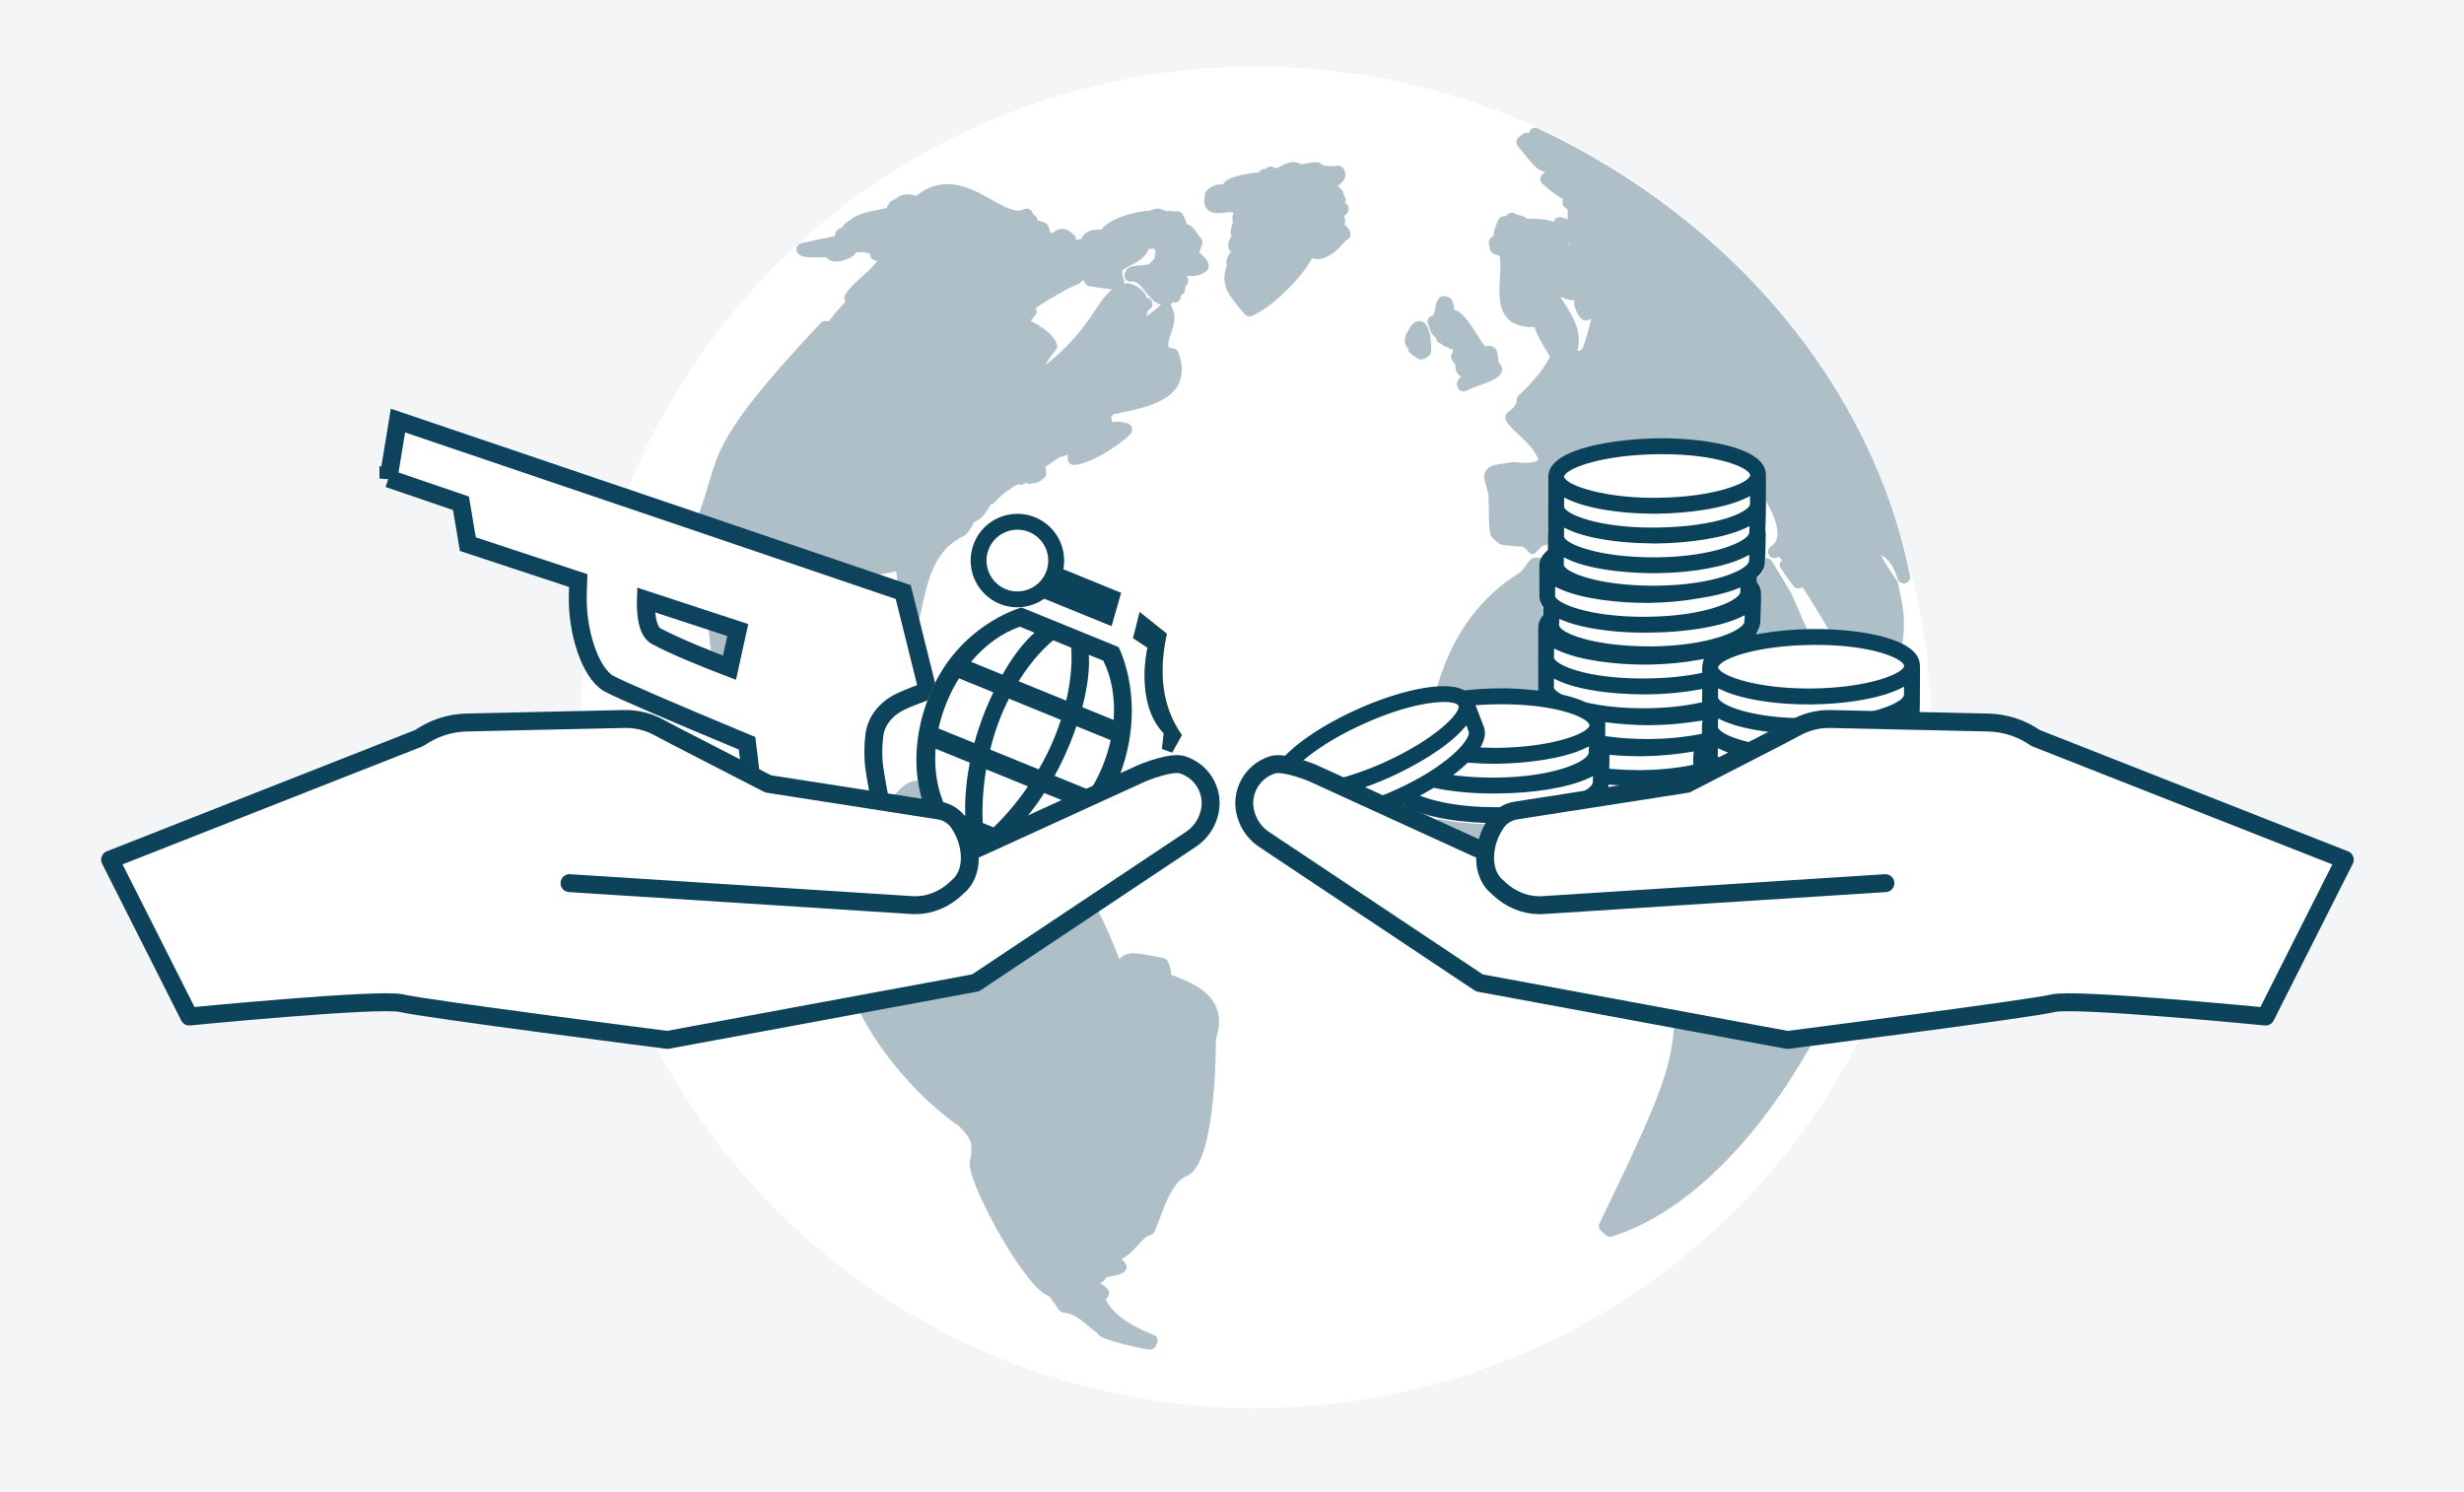 <?xml version="1.0" encoding="UTF-8"?>
<svg id="Ebene_2" data-name="Ebene 2" xmlns="http://www.w3.org/2000/svg" viewBox="0 0 1920 1162.507">
  <defs>
    <style>
      .cls-1 {
        fill: #0b425b;
      }

      .cls-2, .cls-3, .cls-4 {
        fill: #fff;
      }

      .cls-3 {
        stroke: #0d425b;
        stroke-linecap: round;
        stroke-linejoin: round;
      }

      .cls-3, .cls-4 {
        stroke-width: 13.969px;
      }

      .cls-5 {
        fill: #aebfc7;
      }

      .cls-6 {
        fill: #f3f5f7;
      }

      .cls-7 {
        fill: #0d425b;
      }

      .cls-4 {
        stroke: #0d435c;
        stroke-miterlimit: 10;
      }

      .cls-8 {
        fill: #fac102;
      }
    </style>
  </defs>
  <rect class="cls-6" x="-19.459" y="-25.778" width="1953.011" height="1210.303"/>
  <g>
    <ellipse class="cls-2" cx="978.608" cy="574.642" rx="526.682" ry="522.755"/>
    <g>
      <path class="cls-5" d="M673.181,638.279c.79-1.272.009-2.012-.576-2.401-1.178-.776-3.493-1.643-6.743-.727-2.196-4.271-4.695-8.289-7.276-12.09-3.471-5.1-6.767-9.947-8.784-15.357l-.427-5.778c-1.105-16.036-2.327-34.011-21-42.039,7.116-11.789,22.086-38.684,16.501-47.584-.776-1.241-2.055-2.075-3.51-2.269-10.975-1.59-16.114,6.341-19.914,12.08-4.169,6.302-6.263,8.474-10.451,7.737-.621-.213-14.776-4.945-16.075-24.161.427-.776.95-1.784,1.648-3.102,30.385-58.307,42.679-61.778,45.917-61.546,2.017.194,4.072,3.219,5.643,8.299.524,1.648,2.443,3.044,4.13,3.471l2.753.388c1.28.097,2.424-.058,3.452-.795,2.036-1.105,12.313-2.598,19.119-3.587,9.889-1.435,16.346-2.463,20.573-3.665,1.377,4.789,1.881,14.116-3.296,31.548-.795,2.715-.291,4.44.601,5.546.582,2.133,1.532,7.33,2.172,10.936,2.327,12.759,2.792,14.931,5.235,16.521,1.163.737,2.676.95,3.994.679,1.687-.427,3.044-1.687,3.548-3.355,2.85-9.152,4.828-18.692,6.748-27.942,5.391-26.041,10.49-50.629,34.108-61.565.504-.233.989-.562,1.396-.97,2.889-2.85,4.809-6.283,6.399-9.87.524-.097,1.066-.271,1.551-.543,4.596-2.56,6.399-4.111,11.169-12.759,1.144-.175,2.211-.756,2.986-1.668,5.934-6.903,13.612-11.712,17.645-13.942.039-.019.097-.058.136-.078.446-.097,1.066-.233,1.183-.233,1.609.621,3.529.271,4.906-.853.194-.155.427-.33.698-.485,1.125.795,2.482,1.144,3.82.873,5.992-1.105,6.884-1.357,10.335-4.382,1.105-.97,1.726-2.366,1.687-3.839,0-.058-.116-2.366-.116-2.424,0-.834-.213-1.648-.601-2.346,2.346-1.726,5.934-4.227,10.839-7.601.175-.019.349-.058.524-.097,1.765-.407,4.014-1.105,6.476-1.92-.233.795-.33,1.648-.388,2.676-.097,1.435.427,2.831,1.435,3.839,1.028,1.008,2.521,1.648,3.839,1.435,13.981-.931,38.258-17.781,43.823-24.374,1.086-1.299,1.416-3.044.931-4.654-.504-1.609-1.784-2.87-3.413-3.335-3.568-.989-7.213-2.017-11.886-.737-.213-1.066-.465-2.424-.814-4.208-.019-.116-.039-.233-.078-.349.776-.582,1.551-1.241,2.366-1.958,20.709-4.091,41.845-8.493,49.698-22.377,3.917-6.942,4.072-15.551.465-25.557-.582-1.609-1.939-2.792-3.607-3.161l-4.014-.853c-.795-3.064.213-6.36,1.823-11.014,2.094-6.05,4.693-13.573.136-21.446-.175-.291-.368-.562-.582-.795.659-.524,1.144-1.202,1.454-1.939,1.26.427,2.637.349,3.839-.252,1.26-.621,2.191-1.745,2.579-3.102.194-.756.368-1.512.524-2.288,1.803-.717,3.044-2.463,3.122-4.44.034-1.018.036-1.59.063-2.448,1.023-.713,1.828-1.702,2.089-3.001,0-.019.019-.058.019-.097.271-1.202.175-2.618-.368-3.665-.31-.616-1.033-.843-1.571-1.289.616,0,1.239.015,1.9.048,4.421.116,9.831.31,14.64-4.033,1.512-1.357,2.036-3.51,1.319-5.429-1.202-3.18-1.706-4.033-7.485-9.249.582-.504,1.047-1.163,1.338-1.92.252-.679.368-1.396.31-2.114.524-.582.911-1.28,1.125-2.075.446-1.765-.097-3.645-1.435-4.886-.873-.795-1.648-1.997-2.501-3.258-1.435-2.191-3.083-4.654-5.856-6.535-.717-.465-1.512-.737-2.346-.814-.058-.213-.136-.446-.194-.659-.717-2.327-1.512-4.945-3.316-7.368-.834-1.125-2.075-1.842-3.452-1.978-1.066-.175-2.249-.078-3.393.136-.446-.194-.931-.31-1.416-.368-.679-.097-2.346-.213-4.673.058-.504-.407-1.105-.717-1.765-.911l-3.199-.931c-.853-.252-1.765-.271-2.656-.058-1.648.427-3.665,1.008-5.875,1.842-.562-.194-1.163-.213-1.784-.233-.291.019-26.817,3.432-34.884,14.756-8.357-.31-11.072,1.183-14.349,4.828-.524.582-.795,1.28-.873,2.036-2.036.853-3.51,1.028-4.634.873.058-1.416-.485-2.85-1.59-3.859-3.626-3.393-6.961-5.003-10.258-4.479-2.501.271-4.402,1.512-5.895,3.006h-2.463c.019-.407-.019-.834-.116-1.241-.213-1.008-.601-2.385-.911-3.393-.388-1.241-1.241-2.307-2.404-2.928-2.133-1.144-4.324-1.629-6.302-1.997,0-.368-.039-.776-.116-1.144-.388-1.784-1.687-3.161-3.355-3.684-.155-1.551-1.028-2.928-2.346-3.742-1.493-.911-3.335-.989-4.867-.194-6.147,3.219-14.911-1.726-24.994-7.407-15.726-8.823-36.842-20.728-58.753-3.044-7.31-2.249-11.324-.814-14.33.931-.659.388-1.222.892-1.629,1.512-3.277.97-4.673,2.075-6.612,5.74-.233.446-.388.892-.485,1.377-21.388,3.975-23.366,4.983-32.557,12.255-.853.679-1.435,1.59-1.706,2.579-1.008.446-1.997.911-3.006,1.377-1.319.621-2.307,1.803-2.676,3.219-.213.737-.233,1.512-.078,2.269-4.44,1.008-12.235,2.656-26.371,5.604-2.036.427-3.568,2.094-3.878,4.15-.291,2.055.717,4.091,2.56,5.08,2.172,1.202,4.479,2.501,20.36,1.648.136.271.48.354.664.596.305.398.621.635,1.033.931.364.267.548.713.979.877,8.183,3.025,15.997-1.551,18.964-3.684.853-.601,1.474-1.454,1.803-2.424.155-.058.33-.116.485-.175.717.233,1.551.291,2.307.136,2.133-.407,4.402.155,7.039.756.388.097.776.175,1.183.271-.097.814,0,1.668.33,2.482.756,1.803,2.501,3.006,4.46,3.064.271,0,.543.019.814.019-3.044,4.479-7.213,8.183-11.576,12.061-4.673,4.15-9.521,8.454-13.263,14.019-1.125,1.668-1.144,3.839-.019,5.526.019.019.039.058.058.097-4.634,5.138-9.482,10.762-13.166,15.609l-1.26-.291c-1.765-.465-3.548.136-4.751,1.416-73.723,78.299-79.21,97.088-87.51,125.534-3.044,10.413-6.476,22.202-13.922,38.956-.427.97-.543,2.055-.31,3.083.97,4.382-.776,15.784-2.172,24.956-2.501,16.521-3.665,25.343-.349,29.764,1.105,1.474,2.715,2.424,4.499,2.656,2.249.194,4.324-.95,5.216-2.986,4.945-11.712,6.554-24.122,8.105-36.125.136-1.008.271-2.017.388-3.025-.058.911-.116,1.842-.175,2.753-3.665,53.111-8.222,119.194,66.161,153.651,7.931,5.391,8.338,14.019,8.823,24.025.543,11.033,1.144,23.56,13.147,31.742.853.582,1.823.873,2.792.873h.039c.213,1.008.737,1.92,1.512,2.637l2.152,1.842c.931.795,2.094,1.222,3.277,1.222.717,0,1.435-.155,2.094-.465,2.967-1.396,5.778-3.025,8.59-4.673l3.141-1.794c.63.431.934.886,2.074.535,1.009-.834,5.967-8.556,5.967-8.556ZM842.728,219.136c.015-.029.053-.029.068-.058.621-.136,1.28-.31,1.997-.504.019.271.058.562.136.834.485,1.939,2.094,3.393,4.072,3.684,9.288,1.396,14.388,2.172,17.568,2.346-5.41,4.479-9.909,11.363-13.612,17.025-13.825,21.349-28.659,34.67-38.451,41.961,3.083-5.255,6.399-9.579,8.144-11.731,1.144-1.416,1.435-3.355.717-5.042-3.102-7.388-11.828-13.302-20.283-17.51,1.377-1.609,2.288-2.773,3.742-4.673.892-1.144,1.086-2.695.795-4.091-.097-.465-.271-.931-.504-1.357,10.956-7.562,27.632-16.87,32.731-18.44.046-.015.058-.073.104-.087,1.277-.407,2.179-1.183,2.775-2.356ZM900.579,196.818c-.853,1.28-1.047,2.85-.601,4.247-1.629,1.551-3.258,3.18-4.751,4.983-15.512,1.551-15.9,1.726-17.975,5.158-.063.107-.044.233-.097.339-.058.092-.119.15-.175.242-.291.465-.524.95-.64,1.319v.039c-.795,2.637.698,5.391,3.316,6.186.465.136.95.213,1.435.213.465,0,.865-.242,1.304-.368,3.815.674,6.413,3.267,9.865,7.717,3.141,4.053,6.632,8.551,12.235,10.684-4.091,3.781-8.028,6.845-11.305,8.861.32-1.377.923-2.991,1.546-4.697,1.314-.616,2.414-1.512,2.913-2.749.233-.582.33-.795.33-1.435.078-.698-.019-1.668-.233-2.346-.635-1.939-2.504-3.083-4.474-3.199-.039-.994-.276-1.978-.916-2.812-4.46-5.817-9.812-8.493-14.892-8.454-.618.039-1.217.097-1.801.199.187-.524.424-1.033.424-1.614,0-1.096-.562-1.983-1.163-2.807-.16-.528-.33-2.497-.543-5.744,1.803-1.357,3.994-2.521,6.302-3.723,5.235-2.773,11.557-6.127,14.717-13.244,1.454.116,2.831.175,4.169.058.097.407.213.795.368,1.125l.776,1.629c-.039.058-.097.136-.136.194ZM893.269,232.652l-.07.204c.01-.073.012-.141.017-.213.017.005.039.005.053.01ZM895.15,240.854c-.053.053-.092.029-.145.078.024-.063.029-.102.053-.17l.092.092Z"/>
      <path class="cls-5" d="M1048.238,171.591c-.136-.776-.407-1.668-.989-2.579.213-.291.446-.621.64-.97.039-.078.078-.155.116-.252,1.435-.95,2.288-2.075,2.753-4.111.271-1.28.058-2.598-.621-3.704-.562-.916-1.246-1.362-1.966-1.832.359-.873.519-1.828.414-2.724-.078-.621-.252-1.222-.562-1.765-.078-.145-.32-.349-.475-.553-.662-3.112-1.532-5.701-4.043-7.01-.291-.407-.64-.873-1.086-1.338,2.54-1.765,5.371-4.014,5.895-7.562.233-1.532.078-3.897-1.9-6.36-1.338-1.629-3.568-2.23-5.526-1.532-.116.039-.233.078-.349.136-1.726.252-6.612-.097-9.366-.427-3.277-3.258-5.022-3.316-17.374-.911-5.41-3.742-11.13-.911-14.989,1.008-3.393,1.687-5.042,2.307-5.895,1.609-1.687-1.202-3.917-1.241-5.643-.116-.427.291-.795.621-1.105,1.008-2.269-.039-3.859.659-4.867,2.579-9.346.989-26.119,3.568-28,9.404-4.188.136-9.792.446-13.787,6.011-.97,1.338-1.163,3.025-.659,4.518-.175.427-.271.873-.33,1.338-.407,4.091,1.125,6.554,2.463,7.892,3.529,3.471,8.765,2.928,13.884,2.346,1.9-.213,5.313-.582,6.302.155-1.241,3.432-1.047,5.914-.388,7.64-.368.64-.737,1.338-1.008,2.152-.233.659-.31,1.357-.252,2.036-.737,2.036-.795,4.033-.097,5.798.058.194.155.388.233.562-2.133,3.18-3.471,7.019-1.861,10.296.291.582.717,1.241,1.338,1.842-3.296,4.693-3.956,6.884-3.413,9.986.039.271.116.543.213.795-5.158,15.454.756,22.396,13.922,37.85.97,1.125,2.346,1.745,3.781,1.745.562,0,1.144-.097,1.687-.291,11.77-4.266,37.249-26.759,47.119-45.025,11.285,3.665,21.756-8.551,26.138-13.748.465-.194.931-.446,1.377-.717,1.842-1.125,2.734-3.316,2.23-5.391-.485-1.958-1.144-3.374-4.557-6.476.485-1.125.737-2.366.601-3.316Z"/>
      <path class="cls-5" d="M1170.457,287.856c.019-1.609-.524-3.665-2.812-5.391-.252-6.573-.776-10.374-4.324-12.274-2.114-1.105-4.227-.834-6.069-.175-1.9-2.307-4.305-6.108-6.36-9.346-5.74-9.017-11.188-17.568-17.994-19.41.097-2.889-.407-5.914-2.114-8.066-.601-.737-1.416-1.319-2.327-1.609l-1.881-.621c-2.036-.698-4.382.078-5.623,1.881-1.861,2.676-2.346,5.74-2.734,8.202-.601,3.897-.911,4.499-2.521,5.061-1.493.504-2.656,1.687-3.141,3.199-.485,1.493-.213,3.141.717,4.421.233.33.465,1.125.698,1.9.504,1.745,1.202,4.15,3.219,6.205.485.504,1.066.873,1.687,1.125.136,1.028.407,1.939.853,2.676.756,1.202,2.075,2.075,3.49,2.366.64.989,1.493,1.571,2.831,2.075.543.213,1.125.31,1.687.31.64.64,1.435,1.163,2.424,1.532.698.233,1.377.368,2.055.368-.019.892-.061,1.672-.131,2.298-.822.902-1.42,1.973-1.42,3.248,0,.776.194,1.551.562,2.249.015.029.051.048.065.078.012.024-.002.053.012.078.911,1.842,1.803,2.967,2.87,3.704-.446,3.122.233,5.681,2.036,7.679.543.582,1.222,1.163,2.114,1.648-3.277,4.169-3.316,5.197-2.831,7.795.31,1.668,1.512,3.006,3.083,3.645.582.233,1.202.349,1.823.349,1.047,0,2.094-.31,2.967-.931.97-.659,5.138-2.172,8.183-3.277,12.042-4.382,18.848-7.136,18.906-12.992Z"/>
      <path class="cls-5" d="M1108.679,250.859c-1.125-.524-4.809-1.842-8.319,2.152-.078.058-.136.116-.194.175,0,0-.136.175-.349.465-.621.853-1.92,2.734-3.044,5.003-.524.562-.892,1.241-1.105,2.017-.097.368-.175.737-.213,1.066-.95,2.812-1.26,5.759.291,7.931.31.446.698.853,1.125,1.163.136,1.357.504,2.598,1.241,3.49.465.582,1.086,1.047,1.745,1.357.465.873,1.105,1.416,2.133,1.997.368.194.737.349,1.125.465.679.756,1.551,1.357,2.734,1.706.582.175,1.163.252,1.706.252,2.075,0,3.781-1.125,4.964-2.211,1.28-.659,2.269-1.842,2.618-3.296.058-.175,1.105-20.089-6.457-23.734Z"/>
      <path class="cls-5" d="M1198.437,100.078c-2.211-1.008-4.848-.31-6.224,1.706-.388.601-.659,1.241-.776,1.9-1.512-.524-3.219-.291-4.537.659l-3.18,2.366c-1.086.795-1.803,1.997-1.978,3.335-.175,1.338.194,2.695,1.047,3.762,12.895,16.152,14.62,18.305,20.864,20.341.116.233.213.446.33.659-1.26.349-2.366,1.163-3.044,2.366-1.105,2.017-.698,4.537,1.008,6.089,6.632,6.05,11.557,9.501,16.249,11.945-.194.291-.349.621-.465.97-.737,2.133.058,4.479,1.939,5.74.504.33,1.047.698,1.629,1.047,0,.039.019.078.019.136.427,1.474.349,3.219.271,5.235-.019.834-.058,1.706-.058,2.618-1.745-.853-3.587-1.435-5.294-1.687-2.307-.368-4.421.892-5.274,2.947-.097.194-.155.388-.213.582-7.737-2.482-16.424-2.521-20.399-2.249-2.385-1.629-5.604-3.006-8.629-3.258-1.047-1.086-2.579-1.668-4.053-1.512-1.668.155-3.161,1.163-3.936,2.637h-1.745c-2.017,0-3.859,1.222-4.615,3.122-2.812,7.019-3.684,9.172-3.548,12.313-.465.31-.95.621-1.493.97-1.726,1.125-2.598,3.199-2.152,5.216.252,1.183.562,2.812.756,4.014.31,1.784,1.532,3.258,3.238,3.859,1.319.485,2.967,1.066,4.518,1.629.776,4.731.427,10.762.097,16.598-.698,12.177-1.435,24.762,6.496,32.576,4.654,4.576,11.421,6.418,20.632,6.263.853,4.169,3.18,8.726,11.886,22.997-2.831,5.507-9.133,16.017-24.335,30.172-1.028.931-1.59,2.385-1.59,3.762q.019,4.363-6.942,9.424c-2.133,1.532-2.695,4.46-1.28,6.67,2.792,4.382,6.554,7.814,10.219,11.13,5.022,4.537,13.584,13.497,14.806,19.237-5.304,4.547-18.31.736-22.354,2.084-5.115,1.705-19.1-.252-19.891,11.177-.129,1.861,3.256,11.902,3.41,14.208.564,8.429-.189,23.49,1.516,30.689.477,2.014,6.923,7.788,8.979,8.06,5.396.69,10.287,1.14,14.713,1.347,4.426.207,5.924,6.224,9.46,5.938,2.06-.167,6.439-6.471,8.218-6.808,5.337-1.01,9.446-2.788,12.537-5.363,7.252-6.03,10.188-18.39,10.692-27.232.717-13.03-.958-23.261,17.56-34.236,1.183-.621,2.85-.562,4.925.155,11.247,3.781,27.632,23.443,33.138,31.451-.136.097-.252.175-.368.252-4.053,2.676-9.598,6.341-10.199,12.216-.349,3.335.97,6.515,3.897,9.501,1.338,1.338,3.316,1.842,5.061,1.222,9.753-3.18,19.332-9.986,23.21-15.066.349-.252.679-.562.95-.931,2.249-2.947.543-5.72-1.28-8.648-.271-.407-.543-.834-.776-1.222-.097-.97-.485-1.9-1.144-2.676-3.471-4.053-7.407-8.008-11.421-12.042-7.717-7.737-15.629-15.668-20.825-25.188,6.108,4.382,13.806,12.08,20.438,18.731,13.438,13.457,27.341,27.379,40.681,30.947,1.396.368,2.87.136,4.072-.679,1.183-.814,1.978-2.094,2.133-3.529.698-5.972-3.917-13.515-17.18-27.36,2.715.368,5.623.485,8.571-.116l.252.155c1.241,7.271,1.861,9.404,5.565,12.449.078.795.155,1.609.233,2.385.194,1.997,1.571,3.665,3.49,4.266,1.377.427,5.604,1.726,6.399,9.307.252,2.288,2.055,4.13,4.343,4.402.853.058,1.784-.019,2.56-.368.485.446.989.873,1.512,1.241,1.609,1.144,3.781,1.222,5.429.194,1.396-.834,2.249-2.269,2.385-3.839,7.427-.252,12.643-3.025,16.172-5.798,15.9,28.155,7.446,33.953,4.15,36.222-2.249,1.551-2.831,4.634-1.28,6.903,1.571,2.249,4.673,2.812,6.903,1.28.194-.136.279-.31.465-.446l2.586,2.889c-1.767,1.619-2.344,4.213-.977,6.283q5.759,8.687,9.812,13.864c1.047,1.338,2.695,2.055,4.46,1.861.97-.097,1.881-.485,2.598-1.086,17.801,27.476,47.875,77.291,54.507,109.169.485,2.288,2.482,3.936,4.809,3.956h.058c2.307,0,4.324-1.59,4.848-3.859,17.49-76.399,17.82-77.892,10.277-112.291-.019-.155-.058-.291-.097-.427,0-.019-.019-.019-.019-.019-.078-.31-.213-.582-.349-.853v-.019c-.097-.155-.175-.31-.271-.446-8.939-13.108-10.994-16.637-12.662-20.379,6.864,3.82,10.277,10.161,13.224,19.042.834,2.501,3.471,3.897,5.992,3.219,2.54-.659,4.111-3.199,3.587-5.778-29.687-146.903-138.08-277.246-289.927-348.642ZM1222.133,190.012c.349-.175.659-.388.95-.64.116.504.291.989.562,1.454-.465-.252-.97-.504-1.512-.814ZM1218.972,236.181c-1.125-1.765-2.211-3.471-3.238-5.177,3.878,2.191,7.834,2.986,11.46,3.083-.524.97-.717,2.094-.524,3.199.582,3.49,2.579,8.299,5.662,11.188,1.125,1.047,2.734,1.454,4.13,1.28,1.066-.155,2.055-.659,2.792-1.416.194.194.368.388.543.562l-1.435,5.546c-2.424,9.424-4.518,17.568-6.922,18.712-.504.252-1.241.33-2.327.155.097-.213.175-.465.233-.698,3.49-14.543-3.878-26.177-10.374-36.435Z"/>
    </g>
    <path class="cls-5" d="M1473.008,595.022c-.776-.621-1.687-.989-2.618-1.086-.989-.601-2.967-2.288-4.46-3.548-6.457-5.449-17.568-14.717-28.737-12.429-6.341-36.978-15.435-57.202-27.767-84.659-4.033-8.92-8.396-18.654-13.476-30.656l-15.144-25.227c-.698-1.163-1.861-1.997-3.199-2.288-1.338-.291-2.734,0-3.859.756-4.848,3.335-7.659,6.709-10.141,9.676-3.452,4.13-6.244,7.465-14.349,10.335-1.59-1.144-4.111-3.122-5.934-4.557-5.798-4.596-8.59-6.787-10.917-7.097-5.992-2.695-11.945-2.986-18.77-3.316-8.551-.407-19.216-.931-35.756-6.476l-2.075-.427c-19.643-4.033-43.093-3.829-57.423,1.251-4.464,1.584-18.754-1.705-23.869-.379-2.949.765-7.79,9.976-10.419,11.556-57.349,34.457-82.917,111.883-66.38,187.003,40.003,91.989,85.629,76.282,122.296,63.64,25.828-8.881,46.343-15.9,64.183,7.97-.194,21.582.175,38.878.465,52.859,1.357,65.404,1.493,72.23-58.307,195.476-.989,2.036-.485,4.46,1.222,5.934l3.742,3.258c.911.814,2.094,1.241,3.277,1.241.504,0,.989-.078,1.493-.233,117.662-36.861,218.628-231.349,218.764-364.717,0-1.493-.679-2.928-1.842-3.859Z"/>
    <path class="cls-5" d="M668.486,647.493c-1.448,5.134.423,14.384,3.033,35.116-13.69,16.327-19.255,36.338-16.54,59.51,5.972,50.861,51.501,107.152,92.648,135.85,9.792,10.258,9.928,12.371,8.9,23.928-1.648,3.335-.853,7.814.097,11.537,5.837,22.939,43.222,90.845,60.77,96.759l.407.116q5.565,8.086,7.504,10.684c.853,1.105,2.114,1.823,3.51,1.958,7.62.698,13.302,5.429,19.294,10.451,2.211,1.842,4.44,3.704,6.845,5.429.33.717.834,1.357,1.493,1.861,6.729,5.1,37.23,11.15,40.119,11.15h.116c1.842-.175,3.645-1.842,4.343-3.548l.698-1.726c.95-2.56-.33-5.41-2.889-6.379-25.828-9.812-34.515-21.271-37.443-27.903.601-.291,1.144-.698,1.59-1.222,1.629-1.861,1.629-4.634.019-6.496-1.726-1.997-3.742-3.316-5.662-4.402,2.443-1.493,3.723-2.986,4.576-4.809,9.618-1.629,10.277-1.9,13.379-3.626,1.319-.737,2.23-2.017,2.482-3.49.271-1.474-.155-2.986-1.144-4.111l-2.637-3.044c4.867-2.075,8.861-6.535,12.022-10.044,3.374-3.781,6.884-7.659,10.219-8.474,1.512-.368,2.753-1.416,3.374-2.812,1.435-3.238,2.85-6.981,4.343-10.936,4.906-12.992,11.014-29.163,21.659-32.712,20.535-10.587,21.834-88.595,21.853-106.435,3.374-9.734,3.277-18.421-.271-25.848-6.011-12.584-20.67-19.197-34.728-24.199-.019-4.382-.543-5.934-2.249-9.986-.64-1.493-1.958-2.579-3.548-2.928-21.33-4.46-28.33-5.934-34.457.756-8.512-22.357-31.141-75.972-53.46-81.169-2.986-.698-6.787-.814-10.917,1.183-6.767-20.884-33.836-32.537-54.235-41.341-8.798-3.781-18.746-8.081-20.522-10.796-.739-1.828-2.218-3.282-4.297-3.282h-.427c-1.209.048-2.3.659-3.219,1.479-3.318-3.476-6.825-5.4-11.033-5.143-9.501.31-17.141,10.897-24.51,21.136-3.49,4.848-7.368,10.238-10.471,12.798-1.081-.334-2.135-.785-3.691-1.522-.286-1.054-.053-1.832-1.589-1.612-1.492,1.009-5.353,8.293-5.353,8.293Z"/>
  </g>
  <g>
    <path class="cls-2" d="M1001.715,636.079c3.01,6.727,10.666,10.13,22.786,10.13,19.762,0,47.587-9.266,67.218-18.009l1.047-.524.968.641c15.731,10.457,48.097,14.174,73.134,14.174l3.076-.013c21.464-.262,41.697-3.193,56.97-8.219,1.518-.497,2.84-1.034,4.162-1.557l1.544-.615.589.131c18.205,3.848,37.156,4.424,46.841,4.424l3.076-.013c17.419-.222,34.656-2.29,48.555-5.811l.733-.183.667.34c.209.105.393.222.798.471l1.112.55v5.104c.118,9.515,9.489,16.948,27.864,22.079,14.645,4.096,33.923,6.348,54.261,6.348l3.455-.026c41.645-.537,83.682-11.439,83.46-31.24l-.013-2.042h.118c.196-3.782.563-12.525.51-18.833l-.039-1.61c-.118-5.667-3.665-10.68-10.522-14.894l-1.623-.995.903-1.675c1.256-2.317,1.845-4.607,1.819-7.198.052-.825.654-12.329.602-20.325l-.065-1.976c0-.445-.079-.851-.144-1.283l-.105-.916c.131-2.997.589-13.297.458-20.207.052-4.201.17-14.069.065-20.94l-.065-1.976c-.196-9.384-9.462-16.726-27.523-21.83-15.169-4.293-35.467-6.465-57.01-6.321-13.48.157-26.699,1.348-39.289,3.521l-3.822.667,1.662-3.507c1.126-2.356,1.675-4.384,1.649-6.033v-.851l.052-.052c.144-2.775.602-12.603.563-19.605l-.052-1.976c-.065-2.905-1.034-5.615-2.984-8.298l-.419-.563.131-3.534.589-.563c3.9-3.73,5.772-7.617,5.719-11.87l-.013-2.042h.118c.183-3.717.537-12.185.497-18.467l-.052-1.976c0-.288-.065-.563-.118-.825-.052-.275-.105-.55-.144-1.165.393-8.756.55-15.692.458-20.443.052-4.188.17-14.043.079-20.914l-.065-1.976c-.497-23.034-55.557-28.688-84.546-28.165-29.172.353-84.494,6.976-85.03,29.539l-.079,1.008c.052,5.405.039,18.218.026,22.131l-.079,1.413c.052,4.842.052,14.737.039,19.815l-.196,2.303c.026,2.434.039,6.164.039,9.894v.903s-.681.602-.681.602c-4.005,3.534-5.994,7.277-6.086,11.452l-.079,1.034c.065,6.295.065,22.943.065,22.943.026,2.84.955,5.497,2.814,8.141l.38.524v6.007s-.471.563-.471.563c-2.33,2.814-3.507,5.719-3.573,8.886l-.079,1.034c.052,5.314.065,18.009.026,22.118l-.079,1.518c.065,6.596.065,22.511.065,22.524v2.238s-2.225-.236-2.225-.236c-9.79-1.047-20.417-1.793-29.997-1.466-7.643.092-15.666.576-24.552,1.505l-.602.065-.537-.288c-15.797-8.127-52.521,1.387-81.863,14.488-19.697,8.795-37.352,19.33-49.72,29.67h-.013c-14.514,12.119-20.142,22.589-16.7,31.149l.262.694c2.447,5.549,9.227,21.307,9.227,21.307Z"/>
    <path class="cls-1" d="M1001.794,635.071c3.01,6.727,10.666,10.13,22.786,10.13,19.762,0,47.587-9.266,67.218-18.009l1.047-.524.968.641c15.731,10.457,48.097,14.174,73.134,14.174l3.076-.013c21.464-.262,41.697-3.193,56.97-8.219,1.518-.497,2.84-1.034,4.162-1.557l1.544-.615.589.131c18.205,3.848,37.156,4.424,46.841,4.424l3.076-.013c17.419-.222,34.656-2.29,48.555-5.811l.733-.183.667.34c.209.105.393.222.798.471l1.112.55v5.104c.118,9.515,9.489,16.948,27.864,22.079,14.645,4.096,33.923,6.348,54.261,6.348l3.455-.026c41.645-.537,83.682-11.439,83.46-31.24l-.013-2.042h.118c.196-3.782.563-12.525.51-18.833l-.039-1.61c-.118-5.667-3.665-10.68-10.522-14.894l-1.623-.995.903-1.675c1.256-2.317,1.845-4.607,1.819-7.198.052-.825.654-12.329.602-20.325l-.065-1.976c0-.445-.079-.851-.144-1.283l-.105-.916c.131-2.997.589-13.297.458-20.207.052-4.201.17-14.069.065-20.94l-.065-1.976c-.196-9.384-9.462-16.726-27.523-21.83-15.169-4.293-35.467-6.465-57.01-6.321-13.48.157-26.699,1.348-39.289,3.521l-3.822.667,1.662-3.507c1.126-2.356,1.675-4.384,1.649-6.033v-.851l.052-.052c.144-2.775.602-12.603.563-19.605l-.052-1.976c-.065-2.905-1.034-5.615-2.984-8.298l-.419-.563.131-3.534.589-.563c3.9-3.73,5.772-7.617,5.719-11.87l-.013-2.042h.118c.183-3.717.537-12.185.497-18.467l-.052-1.976c0-.288-.065-.563-.118-.825-.052-.275-.105-.55-.144-1.165.393-8.756.55-15.692.458-20.443.052-4.188.17-14.043.079-20.914l-.065-1.976c-.497-23.034-55.557-28.688-84.546-28.165-29.172.353-84.494,6.976-85.03,29.539l-.079,1.008c.052,5.405.039,18.218.026,22.131l-.079,1.413c.052,4.842.052,14.737.039,19.815l-.196,2.303c.026,2.434.039,6.164.039,9.894v.903s-.681.602-.681.602c-4.005,3.534-5.994,7.277-6.086,11.452l-.079,1.034c.065,6.295.065,22.943.065,22.943.026,2.84.955,5.497,2.814,8.141l.38.524v6.007s-.471.563-.471.563c-2.33,2.814-3.507,5.719-3.573,8.886l-.079,1.034c.052,5.314.065,18.009.026,22.118l-.079,1.518c.065,6.596.065,22.511.065,22.524v2.238s-2.225-.236-2.225-.236c-9.79-1.047-20.417-1.793-29.997-1.466-7.643.092-15.666.576-24.552,1.505l-.602.065-.537-.288c-15.797-8.127-52.521,1.387-81.863,14.488-19.697,8.795-37.352,19.33-49.72,29.67h-.013c-14.514,12.119-20.142,22.589-16.7,31.149l.262.694c2.447,5.549,9.227,21.307,9.227,21.307ZM1238.392,564.542l.275.733-.301.733c-2.343,5.732-28.23,16.255-71.485,16.805-.445,0-.89,0-1.335,0-2.408,0-4.725-.065-7.028-.131l-4.882-.144,1.309-2.775c2.487-5.287,2.814-10.077.968-14.239l-.563-1.256.065-.065c-.811-2.173-2.683-7.107-4.659-12.014l-1.047-2.578,2.775-.183c4.973-.327,9.541-.51,13.964-.563l3.534-.026c43.595,0,66.394,10.392,68.409,15.705ZM1163.648,595.219l3.39-.026c21.254-.262,50.296-3.573,68.082-12.054l3.036-1.44-.249,5.091-.079.497c-1.754,6.413-27.039,18.139-71.171,18.702-1.073.013-2.146.013-3.22.013-9.096,0-17.943-.458-26.319-1.374l-4.829-.537,3.795-3.036c2.356-1.885,4.62-3.874,6.95-6.086l.654-.615.89.065c7.29.55,13.349.798,19.069.798ZM1210.698,536.037l.157-.628c.013-.262.013-1.544.013-3.364v-3.167s2.866,1.348,2.866,1.348c3.586,1.675,7.853,3.22,12.695,4.581,11.53,3.22,26.149,5.3,42.325,6.007,4.541.222,8.86.34,12.8.34l2.748-.013c13.781-.17,27.144-1.44,39.734-3.756l2.382-.432-.105,7.342.026,2.945-1.597.353c-12.171,2.683-25.9,4.149-40.807,4.345-1.204.013-2.395.013-3.586.013-16.229,0-31.044-1.479-44.419-4.515-5.065-2.408-11.308-4.45-18.558-6.086l-.484-.183c-4.986-2.618-5.667-4.319-5.889-4.882l-.301-.249ZM1214.651,458.61c17.616,8.298,46.592,11.242,67.833,11.242l2.748-.013c13.271-.17,26.241-1.374,38.635-3.573,11.439-1.701,21.372-4.175,29.513-7.355l2.84-1.112-.196,4.136c-1.754,6.4-27.052,18.126-71.157,18.702-1.505.013-2.971.026-4.437.026-41.422,0-66.184-9.868-68.527-15.679l-.288-.249.157-.628c.013-.262.013-1.701.013-3.678v-3.167s2.866,1.348,2.866,1.348ZM1338.774,539.531v-3.167s2.866,1.348,2.866,1.348c3.704,1.741,8.049,3.324,12.917,4.712,14.868,4.227,34.133,6.544,54.274,6.544l3.39-.026c21.411-.262,41.593-3.023,56.827-7.761,4.384-1.374,8.324-2.905,11.713-4.554l2.932-1.44-.079,6.439-.118.628c-1.898,5.615-25.573,16.883-71.655,17.485-1.335.013-2.644.026-3.939.026-43.726,0-66.825-10.248-69.011-15.679l-.288-.249.157-.628c.013-.262.013-1.701.013-3.678ZM1483.301,558.286l-.262,5.314-.079.641c-1.78,6.4-27.078,18.126-71.171,18.702-.968,0-1.911.013-2.853.013-44.459,0-67.912-10.274-70.084-15.666l-.301-.262.157-.628c.013-.262.013-1.544.013-3.35v-3.167s2.866,1.348,2.866,1.348c3.586,1.675,7.853,3.22,12.695,4.581,11.02,3.063,24.683,5.117,39.538,5.929,5.026.288,10.051.432,14.959.432l5.274-.118c3.494-.065,7.172-.196,11.033-.445,2.199-.144,4.345-.314,6.478-.497,2.434-.222,4.908-.484,7.381-.772,2.539-.288,4.999-.628,7.447-1.008,2.565-.393,5.117-.838,7.63-1.322,1.571-.301,3.102-.615,4.607-.955,3.18-.694,6.334-1.518,9.397-2.421l2.761-.877c1.204-.393,2.369-.798,3.507-1.217.864-.314,1.675-.654,2.487-.982,1.086-.445,2.133-.903,3.154-1.387l3.364-1.885ZM1483.104,580.927l-.301,5.431c-1.754,6.413-27.039,18.139-71.171,18.702-1.034,0-2.042.013-3.036.013-44.38,0-67.742-10.274-69.914-15.666l-.366-.196.236-.707c.013-.209.013-1.099.013-2.317v-3.167s2.866,1.348,2.866,1.348c3.665,1.714,7.97,3.272,12.8,4.633,14.645,4.096,33.923,6.348,54.261,6.348l3.455-.026c21.464-.262,41.697-3.193,56.97-8.219,3.926-1.296,7.46-2.761,11.111-4.62l3.076-1.557ZM1358.222,484.537l1.073.039-.065.458c-1.78,6.4-27.078,18.126-71.184,18.702h-2.133c-45.035,0-68.658-10.3-70.804-15.666l-.262-.681.183-5.065,2.735,1.112c3.167,1.283,6.295,2.356,9.528,3.272,14.645,4.083,33.884,6.334,54.183,6.334l6.963-.105c21.254-.262,50.296-3.573,68.082-12.054l3.036-1.44-.236,4.869-1.126.105.052.105q-.013,0-.026.013ZM1218.407,440.51l.157-.641c.013-.209.013-1.112.013-2.33v-3.167s2.879,1.348,2.879,1.348c21.582,10.195,57.062,10.981,67.427,10.981l3.076-.013c27.602-.366,53.07-5.13,68.108-12.747l3.128-1.584-.366,5.379c-1.754,6.4-27.052,18.126-71.184,18.689-1.23.013-2.46.013-3.665.013-41.959,0-66.969-9.894-69.286-15.666l-.288-.262ZM1363.313,410.003l-.249,5.078-.079.537c-1.78,6.4-27.091,18.113-71.184,18.689-1.217.013-2.408.013-3.586.013-41.985,0-67.035-9.894-69.364-15.666l-.288-.249.157-.628c.013-.262.013-1.557.013-3.39v-3.167s2.866,1.348,2.866,1.348c9.109,4.28,22.236,7.486,38.111,9.279,4.057.458,8.088.825,12.067,1.073l3.887.249c3.691.17,7.237.262,10.68.288l1.152.039c.432.026.864.039,1.296.039l3.39-.026c21.267-.262,50.322-3.573,68.095-12.067l3.036-1.44ZM1291.868,411.102c-1.597.026-3.154.039-4.712.039-41.239,0-65.909-9.868-68.252-15.692l-.288-.249.157-.628c.013-.262.026-1.701.026-3.678l.026-3.141,2.84,1.335c3.756,1.767,8.101,3.35,12.917,4.712,14.868,4.214,34.133,6.531,54.261,6.531l3.39-.026c21.542-.275,50.859-3.651,68.54-12.276l2.932-1.44-.079,6.413-.118.615c-1.898,5.615-25.56,16.883-71.642,17.485ZM1363.863,370.386l-.301.733c-2.343,5.745-28.23,16.255-71.485,16.805-1.243.013-2.487.026-3.717.026-37.234,0-65.216-8.821-69.181-15.456l-.615-1.034.615-1.021c3.887-6.57,31.24-15.941,72.466-16.464l3.534-.026c43.595,0,66.394,10.392,68.409,15.705l.275.733ZM1483.837,519.023l-.301.733c-2.356,5.745-28.269,16.255-71.485,16.805-.798,0-1.584,0-2.382,0-39.525,0-66.695-9.03-70.503-15.456l-.615-1.021.615-1.021c3.9-6.57,31.266-15.941,72.466-16.451l3.534-.026c43.556,0,66.367,10.392,68.383,15.692l.288.746ZM1341.156,634.168l12.603,2.788c13.572,2.997,31.122,4.712,48.149,4.712l3.076-.013c3.429-.052,6.871-.183,10.418-.38.38,0,.759.026,1.139.039l.942.026,3.39-.026c21.254-.262,50.309-3.573,68.082-12.067l3.036-1.44-.249,4.921-.079.681c-1.78,6.4-27.078,18.126-71.171,18.702h-.013c-.785,0-1.571,0-2.343,0-33.923,0-56.198-5.863-65.818-11.452l-11.164-6.491ZM1331.589,613.371l.157-.628c.013-.262.026-1.701.026-3.691l.026-3.154,2.853,1.348c3.678,1.741,8.023,3.324,12.904,4.712,14.854,4.227,34.119,6.544,54.261,6.544l3.39-.026c14.108-.17,29.46-1.675,42.169-4.123,10.012-1.701,18.754-3.992,25.992-6.806l2.84-1.112-.092,3.049-.105,1.099c-1.767,6.4-27.052,18.113-71.184,18.689-1.23.013-2.447.013-3.638.013-43.935,0-67.126-10.248-69.312-15.666l-.288-.249ZM1326.877,516.602c-.275,1.047-.432,2.107-.445,3.141l-.079,1.008.039,3.599-1.623.327c-12.171,2.5-25.9,3.861-40.794,4.057-1.361.013-2.696.026-4.005.026-43.673,0-66.747-10.248-68.933-15.679l-.288-.249.157-.628c.013-.262.013-1.701.013-3.678v-3.167s2.866,1.348,2.866,1.348c17.642,8.298,46.631,11.255,67.886,11.255l2.683-.013c13.821-.183,27.72-1.518,40.218-3.848l3.128-.589-.825,3.089ZM1324.561,572.132c-11.713,2.343-24.461,3.625-37.928,3.808-.838,0-1.675,0-2.513,0-11.085,0-21.424-.667-31.541-2.029l-1.78-.236.039-1.793c.052-2.395.065-4.698.026-6.74l-.039-2.317,2.303.288c10.549,1.322,21.608,2.042,31.135,2.042l2.748-.013c12.551-.157,24.997-1.27,36.986-3.285l2.683-.236-.38,2.722c-.039.249-.079.497-.079.746l-.039,6.714-1.623.327ZM1319.352,590.743c.013,1.021.026,2.277.026,3.612v1.649s-1.623.327-1.623.327c-11.661,2.356-24.422,3.638-37.915,3.822-1.073.013-2.133.013-3.193.013-6.792,0-13.48-.288-20.809-.903l-1.898-.157.052-1.898c.065-2.303.105-4.607.105-6.753v-2.186s2.186.183,2.186.183c7.8.641,14.331.929,20.548.929l3.39-.026c12.028-.157,25.181-1.322,37.038-3.298l2.578-.419-.249,2.604c-.026.236-.065.458-.157.995l-.079,1.505ZM1249.032,621.237l1.819-2.722c1.139-1.701,1.911-3.494,2.303-5.327l.366-1.728,1.767.144c7.879.654,14.645.955,21.254.955l6.884-.118c10.967-.144,22.916-1.099,33.661-2.709l2.317-.34v3.874c.013,1.361.406,2.67.825,3.992l.707,2.173-2.251.419c-11.308,2.107-22.969,3.22-35.638,3.39h-.013c-.55,0-1.099,0-1.636,0-10.221,0-19.998-.55-29.107-1.61l-3.259-.393ZM1106.39,620.112l3.966-2.186c2.107-1.178,4.188-2.356,6.217-3.573l.681-.406.759.17c13.467,2.801,29.12,4.28,45.27,4.28l6.963-.105c21.254-.262,50.296-3.573,68.082-12.054l3.036-1.44-.249,4.869-.079.72c-1.78,6.4-27.078,18.126-71.171,18.702-1.296.013-2.565.026-3.822.026-29.015,0-47.037-4.672-55.374-7.538l-4.28-1.466ZM1010.222,623.305l3.154.105c.393.026.759.065,1.112.105.301.026.602.065.942.065,3.521,0,7.46-.275,11.7-.838,16.255-2.133,35.978-8.114,55.518-16.831,19.435-8.69,44.812-23.244,57.756-38.059l2.238-2.552,1.584,4.293c.301.811.34.916.314,1.008.916,6.583-17.668,27.366-57.952,45.336-28.583,12.76-49.995,16.844-62.192,16.844-5.876,0-9.606-.942-10.994-2.317l-.327-.196-.131-.537c-.092-.222-.667-1.61-1.479-3.521l-1.243-2.905ZM1003.6,608.568l.157-1.191c.982-7.578,22.38-27.013,60.007-43.791,33.387-14.907,54.104-16.517,61.46-16.517,5.615,0,9.253.811,10.81,2.408l.55.563.026.798c.118,6.19-19.501,26.123-58.999,43.752-26.777,11.949-49.628,16.647-62.664,16.647-5.052,0-8.625-.707-10.378-1.963l-.968-.707Z"/>
    <path class="cls-3" d="M1151.42,661.243l-126.488-57.824c-4.103-1.974-24.787-10.133-33.478-7.346-16.276,5.218-25.507,22.405-20.587,38.774.053.175.105.35.158.523,2.334,7.669,7.21,14.295,13.88,18.741l167.833,111.877,240.113,44.46s190.497-24.405,207.094-28.6c16.597-4.195,165.48,10.363,165.48,10.363l61.673-122.24-240.999-94.839c-10.835-7.562-23.663-11.754-36.872-12.049l-122.714-2.737c-9.16-.204-18.22,1.936-26.32,6.217l-13.483,7.126-72.362,37.226-133.051,20.74c-6.724,1.048-12.684,4.968-16.196,10.797-.501.831-1.015,1.7-1.534,2.6-8.31,14.39-9.685,35.726,3.202,46.216l1.728,1.602c8.586,7.96,19.823,12.69,31.53,12.587.702-.006,1.346-.028,1.915-.064l267.188-17.124"/>
  </g>
  <g>
    <path class="cls-4" d="M302.687,372.924l56.521,19.29,5.346,31.842,86.026,28.409-.341,10.363c-.937,28.445,9.185,60.855,23.803,69.693,6.322,3.812,56.568,25.325,100.633,43.619l7.427,3.086,1.001,7.975c.094.733,2.292,18.122,3.289,33.33,1.857,27.881,1.22,39.573-3.563,65.879-.954,5.237-5.898,16.692-10.026,25.665l5.777,12.046c7.989,2.235,22.099,6.096,30.369,7.839,12.996,2.767,26.086,5.138,39.175,7.508l13.995,2.565c3.133.581,5.662-.002,8.486-1.914,4.148-2.819,20.845-15.075,28.648-21.153l1.457-4.279c-.133-11.282-7.666-51.504-12.262-76.001-3.061-16.368-5.808-31.013-7.029-39.435-1.209-8.289-1.222-17.444-.064-26.428,1.407-11.101,8.975-20.647,20.763-26.211,5.13-2.428,13.294-5.58,19.073-7.73l1.016-3.571-18.408-73.905c-46.704-15.876-308.686-104.961-393.704-133.642l-7.407,45.159ZM503.302,467.534l71.577,23.474-6.447,29.365c-16.585-6.306-41.186-16.12-57.022-24.525-8.047-4.281-8.304-21.231-8.108-28.314Z"/>
    <g>
      <g>
        <path class="cls-8" d="M909.341,493.862l-21.17-16.939-5.17,20.434,11.239,7.351s-10.176,42.933,12.674,66.861l-1.374,12.095,7.937,2.842,7.612-13.604c-16.327-23.052-17.925-50.316-11.748-79.039Z"/>
        <rect class="cls-8" x="752.228" y="629.441" width="13.339" height="81.537" transform="translate(-148.273 1119.818) rotate(-67.813)"/>
        <path class="cls-2" d="M813.837,466.597l52.453,21.392,7.453-26.002-45.028-18.364c3.152-16.67-5.741-33.854-22.045-40.503-18.606-7.588-39.917,1.375-47.505,19.982-7.588,18.606,1.375,39.917,19.982,47.505,11.904,4.855,24.875,2.876,34.691-4.01Z"/>
        <path class="cls-2" d="M871.971,504.797l-.299-.56-75.473-30.78-.568.154c-.487.128-48.927,13.537-70.994,67.644-23.627,57.933.285,97.931.525,98.334l.306.488,79.047,32.238.603-.185c.458-.14,45.854-14.731,66.093-64.356,23.861-58.505.993-102.54.759-102.977Z"/>
      </g>
      <g>
        <path class="cls-7" d="M909.198,493.859l-21.17-16.939-5.17,20.434,11.239,7.351s-10.176,42.933,12.674,66.861l-1.374,12.095,7.937,2.842,7.612-13.604c-16.327-23.052-17.925-50.316-11.748-79.039Z"/>
        <rect class="cls-7" x="752.085" y="629.438" width="13.339" height="81.537" transform="translate(-148.359 1119.684) rotate(-67.813)"/>
        <path class="cls-7" d="M813.695,466.594l52.453,21.392,7.453-26.002-45.028-18.364c3.152-16.67-5.741-33.854-22.045-40.503-18.606-7.588-39.917,1.375-47.505,19.982-7.588,18.606,1.375,39.917,19.982,47.505,11.904,4.855,24.875,2.876,34.691-4.01ZM815.045,445.947c-5.01,12.285-19.08,18.203-31.366,13.193-12.285-5.01-18.203-19.08-13.193-31.366,5.01-12.285,19.08-18.203,31.366-13.193,12.285,5.01,18.203,19.08,13.193,31.366Z"/>
        <path class="cls-7" d="M871.829,504.794l-.299-.56-75.473-30.78-.568.154c-.487.128-48.927,13.537-70.994,67.644-23.627,57.933.285,97.931.525,98.334l.306.488,79.047,32.238.603-.185c.458-.14,45.854-14.731,66.093-64.356,23.861-58.505.993-102.54.759-102.977ZM838.772,565.941l26.687,10.884c-1.492,6.853-3.608,13.652-6.292,20.234-2.687,6.588-5.929,12.928-9.656,18.869l-27.75-11.318c4.375-7.942,8.36-16.302,11.859-24.883,1.817-4.456,3.506-8.979,5.151-13.787ZM759.208,579.099l-27.865-11.364c1.492-6.853,3.608-13.652,6.295-20.24,2.684-6.582,5.927-12.921,9.653-18.863l26.732,10.902c-2.192,4.6-4.145,9.016-5.957,13.459-3.497,8.574-6.473,17.346-8.858,26.107ZM843.339,551.113c4.983-18.726,5.635-32.166,5.084-40.809l11.286,4.603c6.494,12.931,9.332,29.219,8.067,46.173l-24.437-9.966ZM802.099,656.164l-14.427-5.884c5.946-5.749,15.752-16.361,26.042-32.262l26.442,10.784c-10.953,13.002-24.372,22.66-38.057,27.362ZM801.04,612.85c-10.688,15.62-21.044,26.423-26.825,31.942l-8.479-3.458c-.372-8.081-.401-23.201,2.684-41.788l32.62,13.304ZM755.679,594.35c-3.611,18.529-3.862,33.081-3.537,41.44l-15.048-6.137c-6.498-12.94-9.332-29.227-8.067-46.173l26.652,10.87ZM809.416,599.576l-37.83-15.428c2.26-9.19,5.105-18.015,8.47-26.265,1.838-4.507,3.841-8.909,6.097-13.402l40.52,16.525c-1.553,4.801-3.21,9.345-5.04,13.832-3.37,8.262-7.476,16.574-12.216,24.737ZM793.748,530.889c10.564-17.029,21.084-27.067,26.962-31.887l13.979,5.701c.564,7.573.643,22.052-3.843,41.316l-37.098-15.13ZM806.174,493.074c-6.457,5.674-15.422,15.642-25.046,32.668l-24.482-9.985c10.947-12.997,24.363-22.656,38.057-27.362l11.471,4.678Z"/>
      </g>
    </g>
    <path class="cls-3" d="M761.492,661.226l126.488-57.824c4.103-1.974,24.787-10.133,33.478-7.346,16.276,5.218,25.507,22.405,20.587,38.774-.053.175-.105.35-.158.523-2.334,7.669-7.21,14.295-13.88,18.741l-167.833,111.877-240.113,44.46s-190.497-24.405-207.094-28.6c-16.597-4.195-165.48,10.363-165.48,10.363l-61.673-122.24,240.999-94.839c10.835-7.562,23.663-11.754,36.872-12.049l122.714-2.737c9.16-.204,18.22,1.936,26.32,6.217l13.483,7.126,72.362,37.226,133.051,20.74c6.724,1.048,12.684,4.968,16.196,10.797.501.831,1.015,1.7,1.534,2.6,8.31,14.39,9.685,35.726-3.202,46.216l-1.728,1.602c-8.586,7.96-19.823,12.69-31.53,12.587-.702-.006-1.346-.028-1.915-.064l-267.188-17.124"/>
  </g>
</svg>